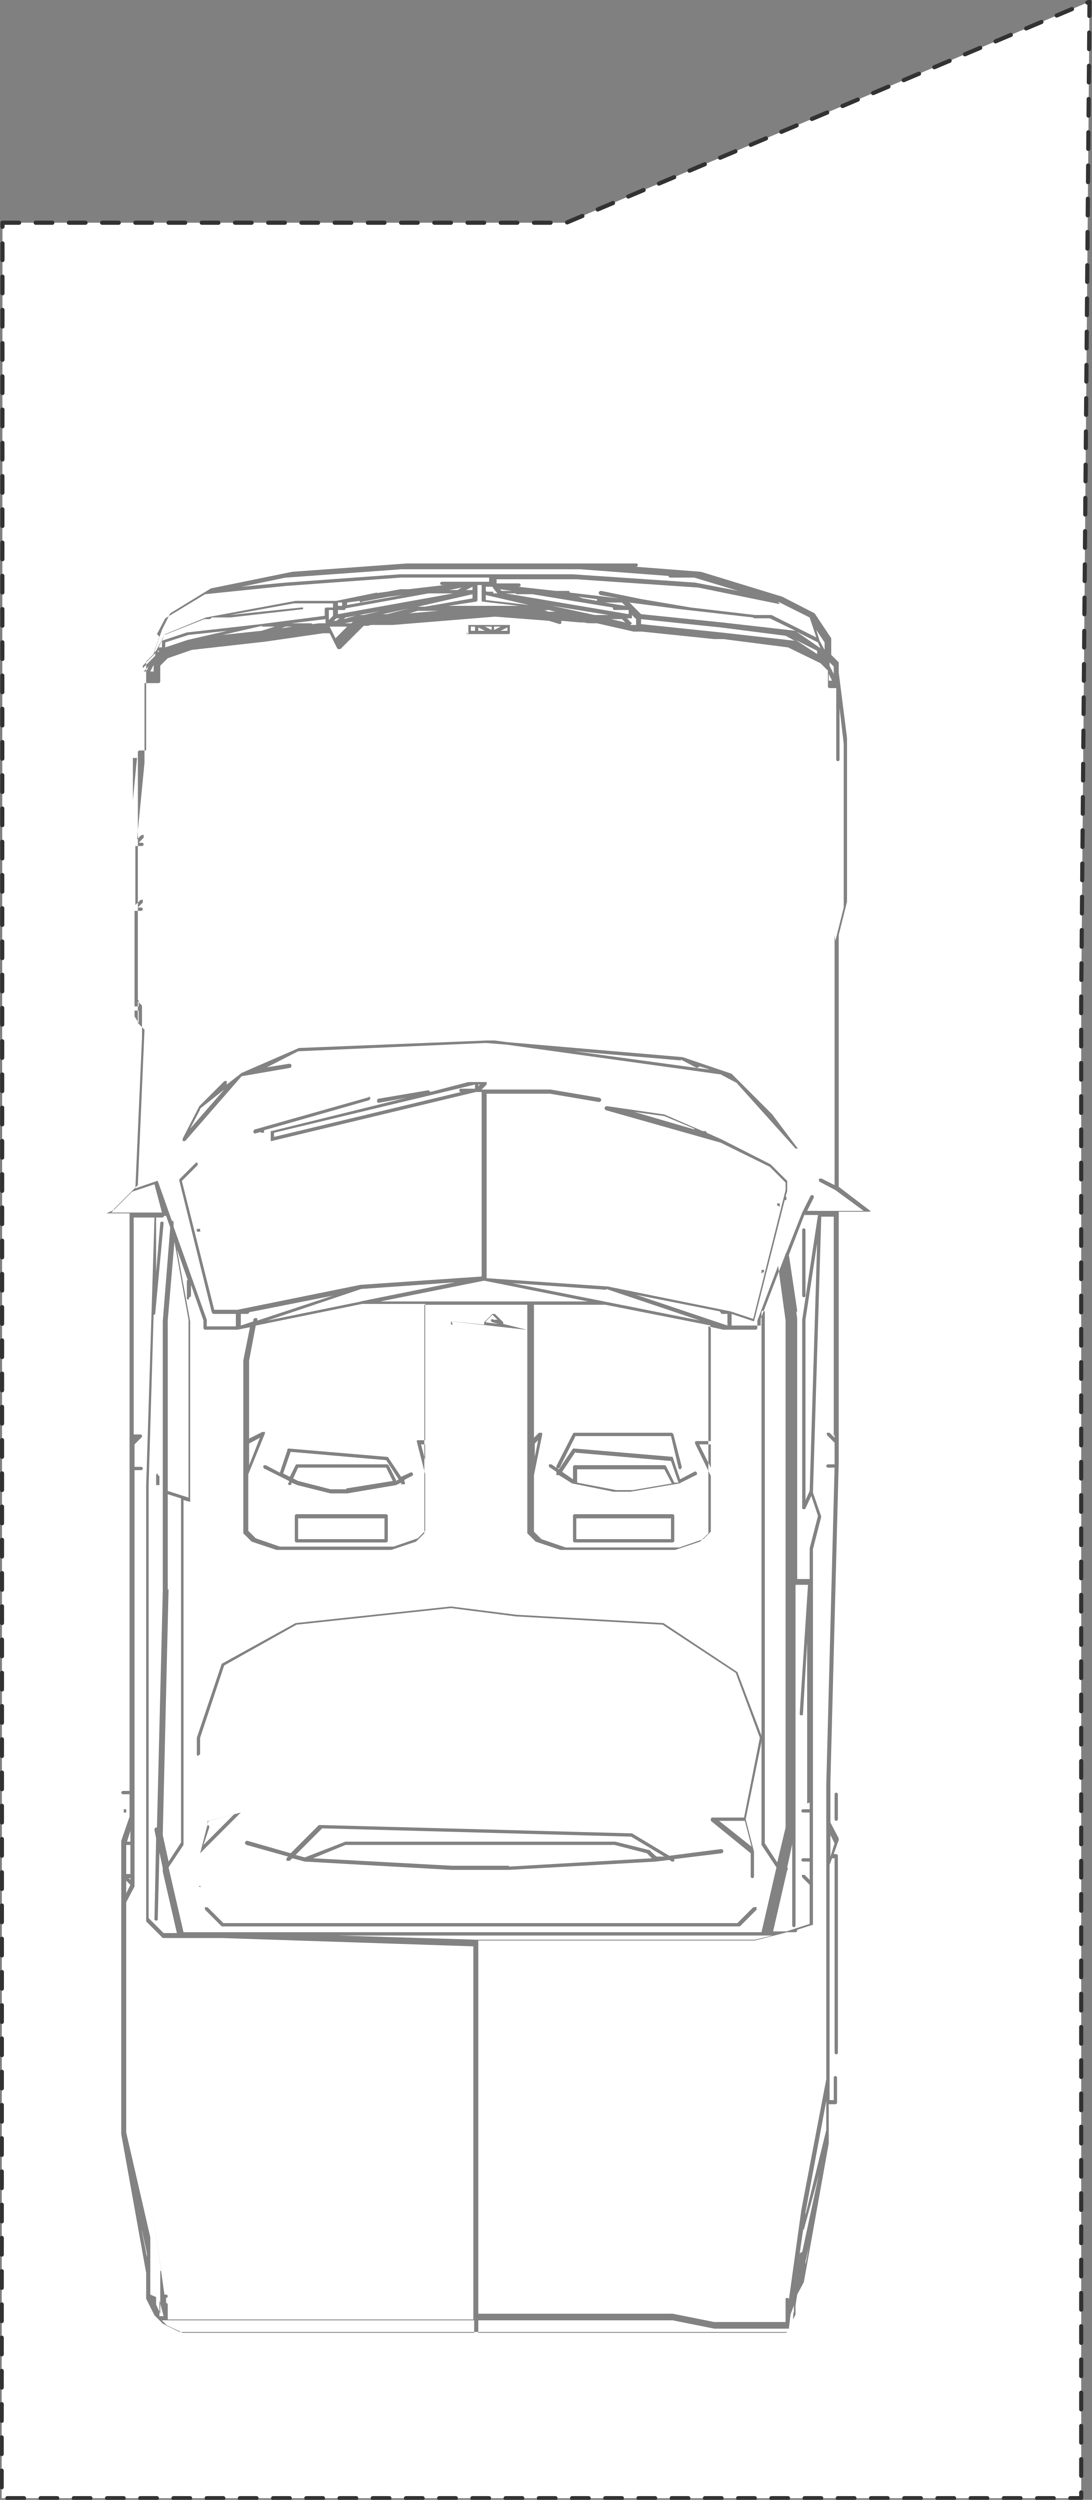 <?xml version="1.0" encoding="UTF-8"?><svg id="P2348" xmlns="http://www.w3.org/2000/svg" viewBox="0 0 131.5 300.8"><rect x="0" y="0" width="131.5" height="300.8" fill="#808080" stroke="none"/><defs><style>.cls-1{fill:#fff;stroke:#323232;stroke-dasharray:0 0 2 2;stroke-linecap:round;stroke-linejoin:round;stroke-width:.5px;}.cls-2{fill:#828282;}</style></defs><g id="P2348-2"><polyline class="cls-1" points=".3 26.8 68.2 26.8 131.2 .2 130.2 120.4 130.2 300.6 .2 300.6 .3 26.8"/></g><path class="cls-2" d="m100.5,215.9v3c0,.1.1.2.2.2s.2-.1.2-.2v-3c0-.1-.1-.2-.2-.2s-.2.1-.2.2Z"/><path class="cls-2" d="m96.8,156.1c.1,0,.2-.1.2-.2v-7.9c0-.1-.1-.2-.2-.2s-.2.1-.2.2v7.9c0,.1.1.2.2.2Z"/><path class="cls-2" d="m93.8,145.2c0,0,.1,0,.1,0,0,0,0,0,0-.2s0-.1,0-.2c0,0-.2,0-.3,0s0,0,0,.2,0,.1,0,.1c0,0,0,0,.2,0Z"/><path class="cls-2" d="m96,138.1s0,0,0,0l-3-4-1-1-3.9-3.9s0,0,0,0c0,0,0,0,0,0l-5.9-2s0,0,0,0c0,0,0,0,0,0l-21.1-1.8-1.5-.2c0,0-.1,0-.2,0h-.8c0,0-22.6.9-22.6.9,0,0,0,0,0,0h0l-6.9,3s0,0,0,0c0,0,0,0,0,0l-1.8,1.4h0c0-.2,0-.3,0-.4s-.2,0-.3,0l-3,3s0,0,0,0c0,0,0,0,0,0l-2,3.9c0,.1,0,.2,0,.3,0,0,0,0,.1,0,0,0,.1,0,.2,0l6.8-7.8,5.8-1c.1,0,.2-.1.2-.3,0-.1-.1-.2-.3-.2l-3.1.5h.3c0,0,3.9-2,3.9-2l22.6-1,2.5.2,25.9,3.6c0,0,0,.1.1.1l1.7.9,7.1,7.9s.1,0,.2,0,0,0,.1,0c0,0,0,0,0,0,0,0,0,0,0,0,0,0,0,0,0,0,0,0,0,0,0,0,0,0,0,0,0,0Zm-71.9-4.7l2.9-2.3-4.1,4.7,1.2-2.3Zm60.1-5s0,0,0-.1l1.3.4-1.7-.2c.1,0,.2,0,.3-.1Zm-2.2-.9l1.9,1-14.7-2,12.8,1.1Z"/><path class="cls-2" d="m91.8,153.1c0,0,.1,0,.2,0,0,0,0,0,0-.1s0-.1,0-.2c0,0-.2,0-.3,0,0,0,0,0,0,.2s0,.1,0,.2,0,0,.1,0Z"/><path class="cls-2" d="m90.7,229.5l-1.9,1.9H26.9l-1.9-1.9c0,0-.2,0-.3,0s0,.2,0,.3l2,2s0,0,.2,0h62c0,0,.1,0,.2,0l2-2c0,0,0-.2,0-.3s-.2,0-.3,0Z"/><path class="cls-2" d="m81.2,175.5c0,0-.1-.1-.2-.2l-11.8-1c0,0-.2,0-.2,0l-1.7,2.5-.9-.6c-.1,0-.2,0-.3,0,0,.1,0,.2,0,.3l.9.6h0c0,.1,0,.3,0,.4.1,0,.2,0,.3,0h0s1.6,1,1.6,1c0,0,0,0,0,0l5,1h2s5.9-1,5.9-1c0,0,0,0,0,0,0,0,0,0,0,0,0,0,0,0,0,0,0,0,0,0,0,0l2-1c.1,0,.2-.2.1-.3,0-.1-.2-.2-.3-.1l-1.7.9-.9-2.7Zm-11.9-.7l11.5,1,.9,2.6h-.5c0,0,0,0,0,0l-1-2c0,0-.1-.1-.2-.1h-10.8c-.1,0-.2.1-.2.2v1.5l-1.3-.9,1.6-2.4Zm6.8,4.5h-1.9s-4.7-.9-4.7-.9v-1.6h10.5l.9,1.7-4.7.8Z"/><path class="cls-2" d="m69.2,172.4c0,0-.2,0-.2.1l-2,3.9c0,.1,0,.2.1.3.1,0,.2,0,.3-.1l1.9-3.8h11.5l.9,3.8c0,.1.1.2.2.2s0,0,0,0c.1,0,.2-.2.2-.3l-1-3.9c0,0-.1-.2-.2-.2h-11.8Z"/><path class="cls-2" d="m81,182.2h-11.8c-.1,0-.2.1-.2.2v3c0,.1.1.2.2.2h11.8c.1,0,.2-.1.2-.2v-3c0-.1-.1-.2-.2-.2Zm-.2,3h-11.4v-2.5h11.4v2.5Z"/><path class="cls-2" d="m34.6,223.9c0,0,.2,0,.3,0l.3-.3,1.5.4,17.7,1h6.9l17.7-1,1.6-.2.3.2s0,0,.1,0c0,0,.2,0,.2-.1,0,0,0-.1,0-.2l5.7-.7c.1,0,.2-.1.2-.3,0-.1-.1-.2-.3-.2l-6.2.8-4.5-2.7s0,0-.1,0l-37.4-1c0,0-.1,0-.2,0l-3.4,3.4-5.2-1.5c-.1,0-.2,0-.3.2,0,.1,0,.2.2.3l5,1.4-.2.2c0,0,0,.2,0,.3Zm26.7.6h-6.9l-16.7-.9,3.9-1.6h32.4s3.9,1,3.9,1l.6.6-17.2,1Zm-22.6-4.5l37.3,1,4,2.4h-.9c0,.1-.9-.8-.9-.8,0,0,0,0-.1,0l-4-1h-32.5s0,0,0,0l-4.9,1.9-1.1-.3,3.2-3.2Z"/><path class="cls-2" d="m56.2,76.1c0,0,0,.1,0,.2,0,0,0,0,.1,0,0,0,0,0,0,0h4.9c.1,0,.2,0,.2-.2,0,0,0,0,0,0,0,0,0,0,0,0v-.9s0,0,0,0c0,0,0,0,0,0,0,0,0,0,0,0,0,0,0,0,0,0,0,0,0,0,0,0,0,0,0,0,0,0,0,0,0,0,0,0h-4.9s0,0,0,0c0,0,0,0-.1,0,0,0,0,0,0,.2,0,0,0,0,0,0v1s0,0,0,0Zm4.9-.2h-.8l.8-.4v.4Zm-.8-.5s0,0,0,0,0,0,0,0h0l-.8.4v-.4h.8Zm-2.7.1l.8.4h-.8v-.4Zm-.4.4h-.5v-.5h.5v.5Zm2-.1l-.8-.4h0s0,0,0,0,0,0,0,0h.8v.4Z"/><path class="cls-2" d="m54.4,159l8.9,1s0,0,0,0c0,0,.1,0,.1,0,0,0,0,0,0,0,0,0,0,0,0,0,0,0,0,0,0,0,0,0,0,0,0,0,0,0,0,0,0,0,0,0,0,0,0,0,0,0,0,0,0,0,0,0,0,0,0,0l-2.8-.7c0,0,0-.1,0-.2,0,0,0,0,0,0h0s0,0,0,0l-1-1c0,0-.2,0-.3,0l-1,1s0,0,0,0c0,0,0,0,0,0,0,0,0,0,0,.2s0,0,0,.1c0,0,0,0,0,0,0,0,0,0,.1,0l-3.9-.4c-.1,0-.2,0-.2.2s0,.2.2.2Zm4.1,0l.8-.8.6.6h-.5c-.1-.2-.2,0-.3,0,0,.1,0,.2.2.3l.7.2-1.6-.2s0,0,.1,0c0,0,0,0,0,0,0,0,0,0,0,0Z"/><path class="cls-2" d="m46.6,175.3l-11.8-1c-.1,0-.2,0-.2.2l-.9,2.7-1.7-.9c-.1,0-.2,0-.3.1,0,.1,0,.2.1.3l2,1s0,0,0,0h0l1,.5v.2c-.2.1-.1.2,0,.3.1,0,.2,0,.3-.1v-.2c0,0,.7.3.7.3l4,1h2s5.9-1,5.9-1c0,0,0,0,0,0l.6-.3v.2c.2,0,.3,0,.3,0s0,0,.1,0c.1,0,.1-.2,0-.3v-.2c-.1,0,.9-.5.9-.5.1,0,.2-.2.1-.3,0-.1-.2-.2-.3-.1l-1.1.5-1.6-2.4c0,0-.1,0-.2,0Zm-4.9,3.9h-1.9s-3.9-1-3.9-1l-.6-.3.6-1.3h10.6l.8,1.6-5.6.9Zm6-1.1l-.9-1.8c0,0-.1-.1-.2-.1h-10.8c0,0-.2,0-.2.1l-.7,1.4-.8-.4.9-2.6,11.5,1,1.5,2.3-.3.2Z"/><path class="cls-2" d="m46.5,182.2h-10.8c-.1,0-.2.1-.2.2v3c0,.1.1.2.2.2h10.8c.1,0,.2-.1.2-.2v-3c0-.1-.1-.2-.2-.2Zm-.2,3h-10.4v-2.5h10.4v2.5Z"/><path class="cls-2" d="m44.5,132l-13.8,3.9c-.1,0-.2.2-.2.3,0,0,.1.2.2.2s0,0,0,0l.7-.2c0,0,0,.1,0,.1,0,0,0,0,.2,0s.1,0,.2,0c0,0,0-.1,0-.2s0,0,0-.1l12.6-3.6h0c.1,0,.2-.2.2-.3,0-.1-.2-.2-.3-.2Z"/><path class="cls-2" d="m23.9,227c.1,0,.2-.1.2-.2v-3.8l4.9-4.9s0,0,0,0c0,0,0,0,0,0,0,0,0,0,0,0,0,0,0,0,0,0,0,0,0,0,0,0,0,0,0,0,0,0,0,0,0,0,0,0,0,0,0,0,0,0,0,0,0,0,0,0,0,0,0,0,0,0l-3.9,1s0,0,0,0c0,0,0,0,0,0,0,0,0,0,0,0,0,0,0,0,0,0,0,0,0,0,0,0,0,0,0,0,0,0l-1,3.9s0,0,0,0c0,0,0,0,0,0v3.9c0,.1.1.2.2.2Zm1.1-7.3s0,0,0,0v-.6c.1,0,3.2-.8,3.2-.8l-3.7,3.7.7-2.1c0-.1,0-.2-.1-.3Z"/><path class="cls-2" d="m23.9,211.2c.1,0,.2-.1.2-.2v-1.9l2.9-8.7,8.7-4.9,18.6-2s0,0,0,0,0,0,0,0l7.8,1s0,0,0,0h0s17.7,1,17.7,1l8.8,5.8,2.9,7.8-1.9,9.6h-3.8c0,0-.2,0-.2.2,0,0,0,.2,0,.2l4.8,3.9v2.8c0,.1.1.2.2.2s.2-.1.2-.2v-3s0,0,0,0h0s-1-3.9-1-3.9l2-9.8s0,0,0,0c0,0,0,0,0,0l-3-7.9s0,0,0,0c0,0,0,0,0,0l-8.9-5.9s0,0,0,0c0,0,0,0,0,0l-17.7-1-7.9-1s0,0,0,0c0,0,0,0,0,0,0,0,0,0,0,0l-18.7,2s0,0,0,0c0,0,0,0,0,0l-8.9,4.9s0,0,0,0c0,0,0,0,0,0l-3,8.9s0,0,0,0v2c0,.1.1.2.2.2Zm66.6,11l-3.9-3.1h3.1l.8,3.1Z"/><path class="cls-2" d="m23.7,147.8s0,.1,0,.2,0,.1,0,.2c0,0,0,0,.2,0s.1,0,.2,0,0,0,0-.2,0-.1,0-.1c0-.1-.3,0-.3,0Z"/><path class="cls-2" d="m19,177.3c-.1,0-.2.1-.2.2v1h0c0,0,0,.1,0,.2,0,0,0,0,.2,0s.1,0,.2,0c0,0,0,0,0,0,0,0,0,0,0,0v-1c0-.1-.1-.2-.2-.2Z"/><path class="cls-2" d="m12.8,146s0,0,0,0c0,0,0,0,0,0,0,0,0,0,0,0h0s0,0,0,0c0,0,0,0,.1,0,0,0,0,0,0,0s0,0,0,0h2.7v69.5h-.8c-.1,0-.2.1-.2.2s.1.2.2.2h.8v2.7l-1,2.9s0,0,0,0c0,0,0,0,0,0v10.8h0s0,0,0,0v8.8h0s0,0,0,0v6.9h0s0,0,0,0v4.9h0s0,0,0,0v2.9h0s0,0,0,0v1s3,16.7,3,16.7v3s0,0,0,.1l1,2s0,0,0,0l1,1s0,0,0,0l2,1s0,0,.1,0h72.9c0,0,.2,0,.2-.1l1-2s0,0,0-.1v-1s.2-1.3.2-1.3l.8-1.5s0,0,0,0l3-16.7s0,0,0,0c0,0,0,0,0,0v-4.7h.8c.1,0,.2-.1.2-.2v-3c0-.1-.1-.2-.2-.2s-.2.1-.2.2v2.7h-.5v-28.3l.3-.8h.3v23.4c0,.1.1.2.2.2s.2-.1.2-.2v-20.7s0,0,0,0h0v-3c0-.1-.1-.2-.2-.2h-.3l.6-1.7c0,0,0-.1,0-.2l-1-1.9v-4.9l1-38.4h0s0,0,0,0v-2.9h0v-27.3h3.7s0,0,0,0c0,0,0,0,0,0,0,0,0,0,.1,0,0,0,0,0,0,0,0,0,0,0,0,0,0,0,0,0,0,0,0,0,0,0,0,0s0,0,0,0c0,0,0,0,0-.1,0,0,0,0,0,0,0,0,0,0,0,0l-3.8-2.9v-23.5s0,0,0,0c0,0,0,0,0,0v-6.8s1-4,1-4v-19.7s0,0,0,0h0s-1-7.9-1-7.9h0s0,0,0,0h0v-1s0,0,0,0c0,0,0-.1,0-.2,0,0,0,0,0,0l-.9-.9v-1.9s0,0,0-.1l-2-3s0,0,0,0l-3.9-2s0,0,0,0l-9.8-3s0,0,0,0h0s-7.8-.6-7.8-.6c0,0,.2,0,.2-.2s-.1-.2-.2-.2h-27.6l-13.8,1-9.8,2s0,0,0,0l-4.9,3s0,0,0,0c0,0,0,0,0,0,0,0,0,0,0,0,0,0,0,0,0,0l-1,2-1,2.9-.9.9s0,0,0,0c0,0,0,0,0,.1h0v1h0s0,0,0,0v1h0s0,0,0,0v5.9h0s0,0,0,0v2.7h-.8c-.1,0-.2.1-.2.2v32.5s0,0,0,0c0,0,0,0,0,.1,0,0,0,0,0,0h0s.8.8.8.8l-.8,18.7-2.9,2.9s0,0,0,0c0,0,0,0,0,0,0,0,0,0,0,.1,0,0,0,0,0,0,0,0,0,0,0,0Zm2.7,80h.2v.2l-.2-.2Zm.2-2.2v1.7h-.5v-3.5h.5v1.7Zm-.5,2.5l.5.5-.5,1v-1.5Zm.5-6v1.3h-.4l.4-1.3Zm1.4,48.1l.6,2.8v.4l-.6-3.1Zm1,7.7v-4.9h0s0,0,0,0h0v-2h0s0,0,0,0c0,0,0,0,0,0,0,0,0,0,0,0l-2.9-12.6v-.2s0-7.9,0-7.9v-19.6l1-1.9s0,0,0,0h0v-7.9h0s0,0,0,0h0v-1h0s0,0,0,0v-2h0s0,0,0,0v-1h0s0,0,0,0h0v-38.2h.8c.1,0,.2-.1.2-.2s-.1-.2-.2-.2h-.8v-.8h0s0,0,0,0h0v-1.9l.9-.9c0,0,0-.2,0-.2s-.1-.1-.2-.1h-.8v-26.1h2.5l-1,32.3v52.2c0,0,0,.1,0,.2l2,2s0,0,.2,0h6.9l30.3,1v44.9H20.2v-.8h0s0,0,0,0v-1c0-.1-.1-.2-.2-.2s0,0,0,0v-.6c0,0,0,0,0,0,.1,0,.2-.1.2-.2s-.1-.2-.2-.2h-.2l-1.5-10.6-2-14.8s0,0,0,0c0,0,0,0,0,0,0,0,0,0,0,0,0,0,0,0,0,0,0,0,0,0,0,0,0,0,0,0,0,0,0,0,0,0,0,0,0,0,0,0,0,0,0,0,0,0,0,0,0,0,0,0,0,0,0,0,0,0,0,0s0,0,0,0c0,0,0,0,0,0l2,14.8,1.1,7.7c0,0-.1,0-.1.2v5l-.5-1.1v-.9Zm1.7-129.8s0,0,0,0c0,0,.1,0,.2,0,0,0,0,0,0,0,0,0,0,0,0,0,0,0,0,0,0,0l.5,1.4-.9,11.3v32.5l-.7,28.4s0,0-.1,0c-.1,0-.2.1-.2.3l.2,1-.2,9.7c0,.1,0,.2.2.2h0c.1,0,.2,0,.2-.2l.2-8,.4,1.9h0c0,.2,0,.3,0,.4,0,0,0,0,0,0l1.7,7.4h-1.6l-1.8-1.8v-4.8h0s0,0,0,0h0v-8.9h0s0,0,0,0v-38.4l.6-20.5s0,0,0,0c0,0,0,0,0,0,0,0,0,0,0,0,.1,0,.2,0,.2-.2l1-10.8c0-.1,0-.2-.2-.2-.1,0-.2,0-.2.2l-.5,5.9v-6.6h.8Zm3,9.8c.1,0,.2-.1.2-.2v-1.3l1.5,4.3v.9c0,.1.1.2.2.2h3.9s0,0,0,0c0,0,0,0,0,0h0l1.5-.3-.8,4v9.8s0,0,0,0c0,0,0,0,0,0v10.8c0,0,0,.1,0,.2l1,1s0,0,0,0l3,1s0,0,0,0h13.8s0,0,0,0l3-1s0,0,0,0l1-1s0,0,0-.2v-27.3h12.4v16.5s0,0,0,0h0s0,0,0,0v10.8c0,0,0,.1,0,.2l1,1s0,0,0,0l3,1s0,0,0,0h13.8s0,0,0,0l3-1s0,0,0,0l1-1s0,0,0-.2v-24.6c0,0,0,0,0-.1l1.8.4s0,0,0,0h3.9c.1,0,.2-.1.2-.2v-.9l2.5-6.6.9,6.6v61l-1,4.2-1.5-2.3v-63.9c0-.1-.1-.2-.2-.2s-.2.1-.2.2v64s0,0,0,.1l1.8,2.7-1.8,7.8H22.1l-1.8-7.8,1.8-2.7s0,0,0-.1v-41.4s0,0,0,0l.7.2s0,0,0,0c0,0,.1,0,.1,0,0,0,0,0,0,0,0,0,0,0,0,0,0,0,0,0,0,0,0,0,0,0,0,0v-21.7s-1.6-8.7-1.6-8.7l1.3,3.7c0,0-.1,0-.1.2v2c0,.1.1.2.2.2Zm50.2-1l11.3,3.8-22.6-4.5,11.3.8Zm13.8,3h.8v1.4l-11-3.7,10.1,2h0c0,.1.1.2.2.2Zm-1.2,18.5l-1.4-2.8h1.4v2.8Zm0-16.8v13.6h-1.7c0,0-.2,0-.2.1s0,.1,0,.2l1.9,3.9v6.7l-.9.9-2.9,1h-13.7l-2.9-1-.9-.9v-6.8s1-4.9,1-4.9c0,0,0-.2-.1-.2,0,0-.2,0-.3,0l-.6.6v-16h8.6l12.7,2.5c0,0-.1,0-.1.2Zm-21.2,13.9l.4-.4-.4,2v-1.6Zm6.4-17.1h-25l12.5-2.5,12.5,2.5Zm-19.6,19.1l-.5-1.9h.5v1.9Zm0-12v9.6h-.8c0,0-.1,0-.2,0,0,0,0,.1,0,.2l1,3.9v6.8l-.9.9-2.9,1h-13.7l-2.9-1-.9-.9v-6.8l2-4.9c0,0,0-.2,0-.2,0,0-.2,0-.3,0l-1.6.8v-9.4s.8-4.2.8-4.2l12.8-2.6h7.6v6.7Zm-21.2,10l1.3-.7-1.3,3.3v-2.6Zm13.5-17.1l-11.3,2.3,11.3-3.8,11.3-.8-11.4,2.3Zm-12.5,2.2c0-.1,0-.2-.2-.2-.1,0-.2,0-.3.2v.2s-1.5.5-1.5.5v-1.4h.8c.1,0,.2-.1.2-.2s0,0,0,0l10.1-2-9.1,3Zm65.9-12.6h1.6l-1.9,12.6v22.6c0,.1,0,.2.2.2,0,0,0,0,0,0,0,0,.2,0,.2-.1l.7-1.5.8,2.4-1,3.9v3.7h-1.5v-31.3s-.1-.8-.1-.8c0,0,.1-.1.1-.2l-1-6.7,1.9-4.9Zm.6,33.2l-.5,1.1v-21.7s1.4-9.2,1.4-9.2l-.9,29.8Zm0,37.5v.8h-.8c-.1,0-.2.1-.2.2s.1.2.2.2h.8v5.5h-.8c-.1,0-.2.1-.2.2s.1.2.2.2h.8v2.2l-.6-.6c0,0-.2,0-.3,0s0,.2,0,.3l.9.9v4.7l-2.8.9h-1.6l1.7-7.4s0,0,0,0c.1,0,.1-.2,0-.3h0c0,0,.6-2.8.6-2.8v9.8c0,.1.1.2.2.2s.2-.1.2-.2v-9.8s0,0,0,0v-16.7s0,0,0,0v-14.5s1.5,0,1.5,0l-1,15.5c0,.1,0,.2.2.2h0c.1,0,.2,0,.2-.2l.5-8.6v19.4Zm-40.1,16.5l-16.6-.5h52.2l-2.1.5h-33.5Zm-36.4-84l1.7,9.4v21.4l-2.5-.8v-20.5l.8-9.4Zm-.8,41.9v-11.5l1.6.5s0,0,0,.1v41.3l-1.5,2.3-.7-3.2.7-29.6Zm-1.3-35.3v.2s0-.2,0-.2c0,0,0,0,0,0Zm.3,120.8l.5,1.9h-.5v-1.9Zm2.8,3.9l-1.9-.9-.6-.6h.4s0,0,0,0,0,0,0,0h37.2v1.5H22Zm73.6-1.8l-.9,1.8h-37.1v-1.5h23.4s5,1,5,1h8.9c0,0,.1,0,.1,0,0,0,0,0,0,0,0,0,0,0,0,0,0,0,0,0,0,0,0,0,0,0,0,0l.2-1.7.4-1.1s0,0,0,0c0,0,0,0,0,0v.8c-.1,0-.1.9-.1.9Zm4.4-58.1l.5,1-.5,1.6v-2.6Zm-3,51.3l.4-1.7-.4,2.1v-.4Zm2.5-16.8v1l-2.5,10.2v-.3s2.5-13.4,2.5-13.4v2.5Zm-2.8,13s0,0,0,0c0,0,0,0,0,0,0,0,0,0,0,0,0,0,0,0,0,0,0,0,0,0,.1,0,0,0,0,0,0,0,0,0,0,0,0,0h0s0,0,0,0h0s1.8-6.6,1.8-6.6l-2,9.3c-.1,0-.2,0-.3.2l-.7,4.8s0,0,0,0c0,0,0,0,0,0,0,0,0,0,0,0s0,0,0,0c0,0,0,0,0,0,0,0,0,0,0,0h0s1.1-7.6,1.1-7.6Zm-.3,6.9l.3-2s0,0,0,0,0,0,0,0l-.3,1.7-.2.3Zm4.1-102.6v.4l-.6-.6c0,0-.2,0-.3,0s0,.2,0,.3l.9.9v2.6h-.8c-.1,0-.2.1-.2.2s.1.2.2.2h.8l-1,38.2h0s0,0,0,0c0,0,0,0,0,0v3.9h0s0,0,0,0v31.5l-3,15.7-1.5,10.8c0,0,0-.2-.2-.2s-.2.1-.2.2v2.7h-4.7s0,0,0,0h-3.9s-5-1-5-1h-23.4v-33.3h0s0,0,0,0v-11.6h33.3s3.9-1,3.9-1h1c.1,0,.2-.1.2-.2s0-.1,0-.1l1.9-.6s0,0,0,0c0,0,0,0,0,0,0,0,0,0,0,0,0,0,0,0,0,0v-41.3s0,0,0,0c0,0,0,0,0,0h0s0,0,0,0v-3.9s1-3.9,1-3.9c0,0,0,0,0,0,0,0,0,0,0,0l-1-2.9,1-33.2h1.5v26.4Zm0-60.1v11.8s0,0,0,0,0,0,0,0v18.3l-1.6-.8c-.1,0-.2,0-.3.1,0,.1,0,.2.1.3l1.9,1,3.4,2.5h-6.8l.8-1.6c0-.1,0-.2-.1-.3-.1,0-.2,0-.3.1l-1,2s0,0,0,0c0,0,0,0,0,0l-1.9,4.8c0,0-.1.1-.1.2h0c0,0-3,7.8-3,7.8,0,0,0,0,0,0v.8h-3.5v-1.4l2.7.9s0,0,0,0c0,0,0,0,0,0,0,0,0,0,0,0,0,0,0,0,0,0,0,0,0,0,0,0,0,0,0,0,0,0,0,0,0,0,0,0,0,0,0,0,0,0,0,0,0,0,0,0,0,0,0,0,0,0,0,0,0,0,0,0l3.7-14.6s0,0,0,0c0,0,.1,0,.2,0,0,0,0-.1,0-.2s0-.1,0-.2c0,0,0,0-.1,0l.2-.7s0,0,0,0c0,0,0,0,0,0v-1c0,0,0-.1,0-.2l-2-2s0,0,0,0c0,0,0,0,0,0l-5.9-3s0,0,0,0c0,0,0,0,0,0l-1.8-.8c0-.1-.1-.2-.2-.2h-.3l-4.6-2s0,0,0,0l-6.9-1c-.1,0-.2,0-.3.2,0,.1,0,.2.2.3l13.8,3.9,5.9,2.9,1.9,1.9v.9l-3.9,15.5-2.7-.9s0,0,0,0c0,0,0,0,0,0l-14.8-3s0,0,0,0c0,0,0,0,0,0l-14.6-1v-22.2h7.6s5.9,1,5.9,1c.1,0,.2,0,.3-.2,0-.1,0-.2-.2-.3l-5.9-1h-8.3l.6-.6s0-.1,0-.2,0,0,0-.1c0,0,0,0,0,0,0,0,0,0,0,0,0,0,0,0,0,0,0,0-.1,0-.2,0h-2s-4.6,1.2-4.6,1.2c0-.1-.1-.2-.3-.2l-5.9,1c-.1,0-.2.1-.2.3,0,.1.1.2.2.2s0,0,0,0l3.3-.6-16.2,4c0,0-.1,0-.1,0,0,0,0,0,0,0,0,0,0,0,0,0,0,0,0,0,0,0v1c0,0,0,.1,0,.2,0,0,0,0,.1,0s0,0,0,0l24.6-5.9h.7v4.7h0s0,0,0,0v17.5l-14.6,1-14.8,3h-2.8l-3.9-15.5.9-.9s0,0,0,0l1-1s0,0,0-.1c0,0,0,0,0,0,0,0,0-.1,0-.2,0,0,0,0,0,0,0,0,0,0,0,0,0,0-.1,0-.2,0,0,0,0,0,0,0l-2,2c0,0,0,.1,0,.2l3.9,15.8c0,0,.1.2.2.2h2.7v1.5h-3.5v-.8s0,0,0,0l-4-11.2v-.5c0-.1,0-.2-.2-.2,0,0,0,0,0,0l-1.7-4.8h0s0,0,0,0h0s0,0,0,0c0,0,0,0-.1,0,0,0,0,0,0,0,0,0,0,0,0,0,0,0,0,0,0,0l-2.6.9.8-18.2s0,0,0,0c0,0,0,0,0,0,0,0,0,0,0,0s0,0,0,0c0,0,0,0,0,0,0,0,0,0,0,0,0,0,0,0,0,0v-.2c0,0,0-2.7,0-2.7h0s0,0,0,0c0,0,0,0,0,0,0,0,0,0,0,0v-.9s0,0,0,0c0,0,0,0,0,0,0,0,0,0,0,0,0,0,0,0,0,0l-.9-.9v-10.5h.8c.1,0,.2-.1.2-.2s-.1-.2-.2-.2h-.4l.6-.6c0,0,0-.2,0-.3s-.2,0-.3,0l-.6.6v-7.1h.8c.1,0,.2-.1.2-.2s-.1-.2-.2-.2h-.4l.6-.6c0,0,0-.2,0-.3s-.2,0-.3,0l-.5.5.9-9.2s0,0,0,0c0,0,0,0,0,0v-9.6h.7s0,0,0,0,0,0,0,0h1c.1,0,.2-.1.2-.2v-1.9l.9-.9h0s2.9-1,2.9-1l8.9-1,6.9-1h.8l.9,1.8c0,0,0,.1.2.1,0,0,0,0,0,0,0,0,.1,0,.2,0l2-2,.8-.8h.6c0-.1.5-.1.5-.1h2s0,0,0,0h.4c0,0,12.3-1,12.3-1l6.5.5,1.3.4s0,0,0,0c0,0,.2,0,.2-.2,0,0,0-.1,0-.2l2.3.2h.5c0,.1,1,.1,1,.1h.5l4.4,1s0,0,0,0c0,0,0,0,0,0s0,0,0,0h1s0,0,0,0,0,0,0,0l8.7.9s0,0,0,0c0,0,0,0,.1,0,0,0,0,0,0,0h1s7.8,1,7.8,1l3.9,1.9.9.9v1.9c0,.1.1.2.2.2h.8v8.6c0,.1.1.2.2.2s.2-.1.2-.2v-6.2l.5,4.3h0s0,0,0,0v2h0s0,17.7,0,17.7l-1,4Zm-16.9,23.4l-7.2-2.1,3.6.5,3.6,1.5Zm-26.4-5.4v.5h-1.7c-.1,0-.2.1-.2.2s.1.2.2.2h0l-22.5,5.4v-.5l24.2-5.8Zm.4.2v-.2h.2l-.2.2Zm-41.4-8.4v-.7h.5v1.5c0,0-.5-.8-.5-.8Zm.5-1.2h-.5v-.8h0s0,0,0,0v-.4l.5.5v.7Zm.5-41l.9-.9.6-.6v.3l-1.5,1.5v-.3Zm26.4-7.7s0,0,0,0l3.2-.6,1.7-.2-6.7,1.2v-.3l1.5-.2s0,0,0,0c0,.1.1.2.2.2Zm50.1,0l3.8,1.9.8,2.4-5.4-2.7s0,0,0,0c0,0,0,0,0,0,0,0,0,0,0,0h-2l-7.7-.9s0,0,0,0c0,0,0,0,0,0,0,0,0,0,0,0h0s0,0,0,0h0s-5.9-1-5.9-1l-4.9-1c-.1,0-.2,0-.3.2,0,.1,0,.2.2.3l2.2.4-5.9-.7c0-.1,0-.2-.2-.2h-1.5l-4.5-.5h.1c.1,0,.2-.1.2-.2s-.1-.2-.2-.2h-2.7v-.5h9.6l14.7,1,9.8,2Zm-27.8,1.1h-.3c0-.1.5-.1.5-.1h0s.8.2.8.2h-1Zm24.9.9s0,0,0,0h1.9l3.1,1.5s0,0,0,0l-8.8-1h0s0,0,0,0h0s0,0,0,0h0s-9.8-1-9.8-1l-.9-.9-.5-.5,6.1.8s0,0,0,0c0,0,0,0,0,0,0,0,0,0,0,0,0,0,0,0,0,0h0s0,0,0,0,0,0,0,0l8.8,1Zm7.7,2.9l.3.7h0s0,0,0,0h0s-2.9-2-2.9-2l2.6,1.3Zm1.9,3.8h0s-.5-1-.5-1v-.4l.5.5v.9Zm-2-2.8v.4l-2.6-1.7,2.6,1.3Zm-23.5-5.8l.4.4-2.5-.4h2.1Zm-16.4-1.4v-.5h.8c0,.1.6.8.6.8h-.5c0-.1,0-.2,0-.2,0,0-.2,0-.3,0,0,0,0,0,0,0h-.5c0,0,0,0,0,0Zm3,0h-1.1l-.2-.2,1.4.2Zm.7.4h1.9l9.7,1.6s0,0,0,.1c0,.1.1.2.2.2h1.7v.5l-14.8-2.5h1.2Zm9.7.8l-1.7-.3-.6-.2,2.3.3s0,0,0,.1,0,0,0,0Zm1.4,1.7h-1.7l-5.1-1.1,6.8,1.1Zm-14.8-2.4l5.2,1.2-5.2-.6v-.5Zm16.4,2.9l.4.4-1.7-.4h1.3Zm1.2.5l-.6-.6h.5c0,0,0,0,0,0s0,0,0,0,0,0,0,0c0,0,0,0,0,0,0,0,0,0,.1,0h0s0,0,0,0c0,0,0,0,0,0,0,0,0,0,0,0,0,0,0,0,0,0,0,0,0,0,0,0h0s0,0,0,0h0v-.4l.5.5v.7h-.7Zm1.1-.5l9.6,1s0,0,0,0h0s0,0,0,0h0s7.8,1,7.8,1l1.1.6s0,0,0,0l-8.9-1-9.6-1v-.5Zm22.6,6.6h0s.4.8.4.8h-.4v-.8Zm-41.8-10.6v.7h0s0,0,0,0v1c0,.1,0,.2.2.2l4.3.5h-2.3c0,0-.1,0-.2,0h-.8c0,0,0,0,0,0h-5.2s3.3-.5,3.3-.5c.1,0,.2-.1.2-.2v-1h0s0,0,0,0v-.8h.5Zm-32.5,3.8s0,0,0,0c0,0,0,0,0,0,0,0,0,0,0,0,0,0,0,0,.2,0h2s0,0,0,0l8.8-1s0,0,0,0c0,0,0,0,0,0h0s0,0,0,0c0,0,0,0,0,0s0,0,0,0c0,0,0,0,0,0,0,0,0,0,0,0,0,0,0,0,0-.1h0s0,0,0,0c0,0,0,0,0,0,0,0,0,0,0-.1,0,0,0,0,0,0,0,0,0,0,0,0,0,0-.1,0-.2,0l-8.6.9,7.7-1.4h4.7v.5h-.8c-.1,0-.2.1-.2.2v.8l-7.7,1-8.9,1-3,1s0,0,0,0c0,0,0,0,0,0,0,0,0,0,0,0l.3-.7,4.8-1.9h.7Zm15.7-1.8v.4h-.5c0,0,0-.4,0-.4h.5Zm10,.5h-.9s6.6-1.5,6.6-1.5v.5l-5.7,1s0,0,0,0Zm-11.6,1.2v-.8h.5v.7l-.5.5v-.4Zm3.7-.2c0,0-.1,0-.2,0h0c0,0-1.7.5-1.7.5l.2-.2s0,0,0,0c0,0,0,0,0,0,0,0,0,0,0,0,0,0,0,0,0,0l5.5-1h-.3c0,0-3,.7-3,.7h-.5Zm-3.2.8l.4-.4h.4c0,0-.4.3-.4.3h-.4Zm1.3-1.4c.1,0,.2,0,.2-.2l10-1.8h3l-13.9,2.5v-.5h.6s0,0,.2,0Zm12.7-2.4l1.5-.3-.5.3h-1Zm-4.8,2.2l-2.7.7h-.5s3.2-.7,3.2-.7Zm7.6-2.2h-.6s0,0-.2,0h0l.8-.4v.4Zm-37.4,6.9h-.4l.4-.9s0,0,0,0v.8Zm-.3.4l-.2.2v-.2h.2Zm-1.6,2.5h-.3l.6-.6-.3.6Zm.9-.8v.8h-.4l.4-.8Zm1.4-2.2v-.5l2.8-.9,4.7-.5-4.8,1.1-2.7.9Zm11.6-2.4h1.6s-1.6.5-1.6.5l-4.7.5,4.8-1.1Zm3,0h.7s-1.3.2-1.3.2l.5-.2Zm3.1-.3c0,0,0-.1-.2-.1h-2.3s4.1-.5,4.1-.5v.5h-.8s-.8.1-.8.1Zm2.8.3s0,0,0,0,0,0,0,0h1.4l-1.4,1.4-.7-1.4h.6Zm1.9-.4h-.8l1-.2-.2.2Zm8-1.5h2.5l-3.5.3,1-.3Zm49,4.7l-.6-1.1-.4-1.3,1,1.5v.9Zm-64.8-8.7l13.8-1h21.6l10.6.8h0c0,.1.1.2.2.2h2.9l5.3,1.6-5.2-1-14.8-1h-20.7l-13.8,1-5.3.5,5.3-1.1Zm-15.6,6.8l1-1.9,4.8-2.9,9.8-1,13.8-1h10.6v.5h-5.7c-.1,0-.2.1-.2.2s.1.2.2.2h.3l-4.3.5h-1s0,0,0,0h0l-1.6.3-1.5.2h.3c0,0,0-.1,0-.1,0,0,0,0,0,0,0,0,0,0,0,0,0,0,0,0,0,0,0,0,0,0,0,0,0,0,0,0,0,0,0,0,0,0,0,0,0,0,0,0,0,0,0,0,0,0,0,0,0,0,0,0,0,0h0s0,0,0,0h0s-4.9,1-4.9,1h-4.9s0,0,0,0h0l-10.8,2s0,0,0,0h0s-4.9,2-4.9,2c0,0,0,0,0,0h0c0,0,0,0-.1.1l-1,1.9-.3.3.7-2Zm-2.4,14.9l-.5,5.1v-5.1h.5Zm-.6,52.2l2.7-.9.9,3.4h-6.1l2.5-2.5Z"/><path class="cls-2" d="m15,218.1c0,0,.1,0,.2,0,0,0,0,0,0-.2s0-.1,0-.2c0,0-.2,0-.3,0,0,0,0,0,0,.2s0,.1,0,.2c0,0,0,0,.2,0Z"/></svg>